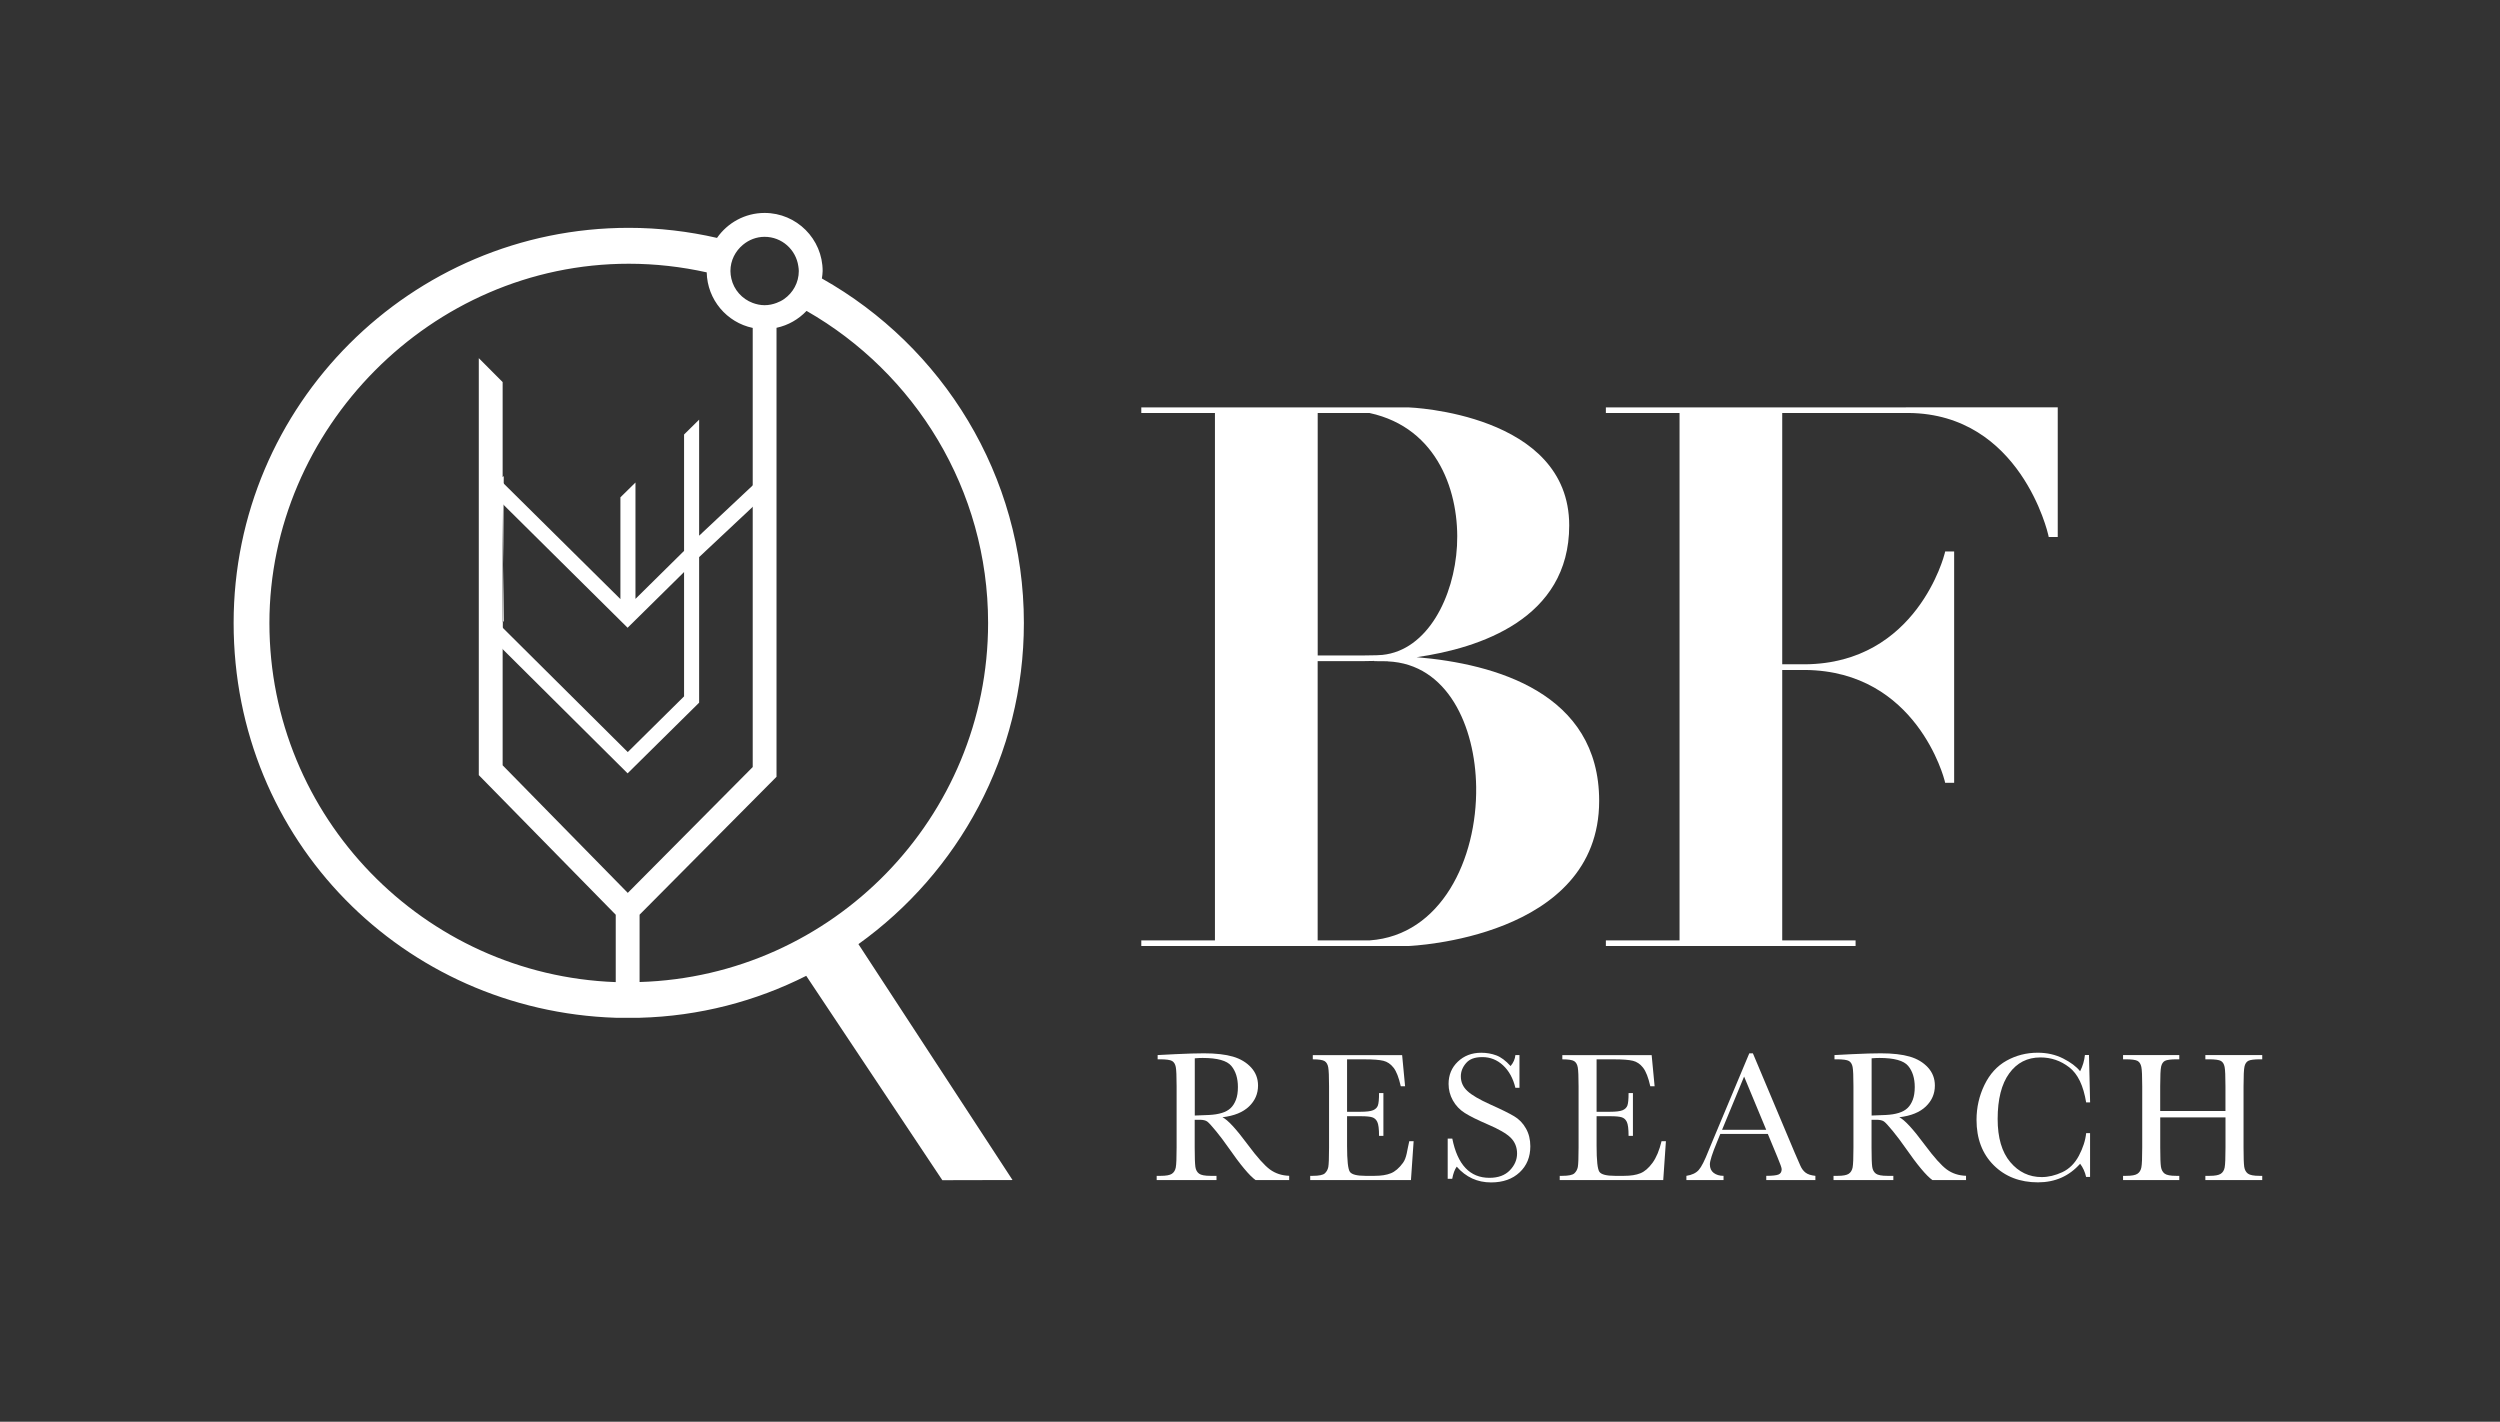 <svg width="626" height="356" viewBox="0 0 626 356" fill="none" xmlns="http://www.w3.org/2000/svg">
<rect x="0" y="0" width="626" height="356" fill="#333333" stroke="none"/>
<path d="M175.061 105.08L171.291 108.8V137.94L159.121 149.96V120.82L155.351 124.53V150.01L123.981 118.96L123.801 124.14L157.151 157.19L171.291 143.24V174.37L157.191 188.32L123.981 155.31L123.801 160.5L157.151 193.65L175.061 175.95V139.5L190.361 125.15V119.78L175.061 134.14V105.08Z" fill="white"/>
<path d="M354.731 164.56C370.411 162.31 392.931 155 392.931 131.57C392.931 103.51 353.081 102.02 352.661 102.01H285.781V103.42H304.221V235.47H285.781V236.88H352.681C353.161 236.86 400.431 234.98 400.431 200.55C400.431 173.5 374.401 166.21 354.721 164.56H354.731ZM329.931 103.42H342.941C360.241 107.17 365.551 123.69 364.831 136.71C364.131 149.39 357.491 162.83 346.141 163.99C345.591 164.02 345.041 164.05 344.551 164.08C344.551 164.08 344.551 164.08 344.541 164.08H344.291C343.151 164.11 342.111 164.13 341.151 164.13H329.951V103.41L329.931 103.42ZM343.001 235.47H329.941V165.55H341.141C342.051 165.55 343.041 165.53 344.111 165.5V165.55C345.111 165.55 346.261 165.55 347.491 165.58V165.61C362.481 166.24 369.411 181.85 369.631 197.04C369.891 215.18 360.831 234.2 343.011 235.47H343.001Z" fill="white"/>
<path d="M477.239 102.01H402.109V103.42H420.559V235.47H402.109V236.88H464.639V235.47H446.269V167.76H451.969C480.019 167.98 486.869 195.2 486.939 195.48L487.069 196.02H489.319V138.09H487.069L486.939 138.63C486.869 138.91 480.029 166.13 451.979 166.34H446.269V103.41H477.919C505.959 103.65 512.819 133.61 512.879 133.91L512.999 134.47H515.259V102H477.919C477.689 102 477.449 102 477.229 102L477.239 102.01Z" fill="white"/>
<path d="M322.823 295.49H314.393C312.903 294.44 310.613 291.7 307.533 287.27C306.553 285.85 305.523 284.5 304.463 283.2C303.403 281.9 302.673 281.11 302.273 280.82C301.873 280.54 301.253 280.39 300.403 280.39H299.153V287.34C299.153 289.8 299.213 291.41 299.323 292.18C299.433 292.94 299.743 293.51 300.243 293.88C300.743 294.25 301.703 294.43 303.113 294.43H304.613V295.49H289.633V294.43H290.653C291.993 294.43 292.923 294.26 293.433 293.92C293.943 293.58 294.273 293.05 294.413 292.34C294.553 291.62 294.623 289.96 294.623 287.34V271.99C294.623 269.5 294.553 267.89 294.413 267.17C294.273 266.45 293.963 265.95 293.493 265.67C293.013 265.39 291.983 265.25 290.403 265.25H289.873V264.19L294.353 263.96C297.343 263.82 299.703 263.75 301.463 263.75C304.453 263.75 306.873 264.03 308.743 264.58C310.613 265.13 312.123 266.04 313.283 267.3C314.433 268.56 315.013 270.07 315.013 271.82C315.013 273.87 314.263 275.61 312.753 277.06C311.243 278.51 309.033 279.41 306.103 279.76C307.413 280.39 309.523 282.67 312.423 286.59C314.793 289.78 316.653 291.86 318.013 292.85C319.363 293.83 320.963 294.36 322.813 294.42V295.48L322.823 295.49ZM299.163 279.33C300.313 279.3 301.513 279.25 302.743 279.19C303.973 279.13 305.043 278.96 305.953 278.68C306.863 278.4 307.593 278 308.153 277.47C308.713 276.94 309.153 276.24 309.483 275.38C309.813 274.52 309.973 273.46 309.973 272.19C309.973 269.99 309.423 268.23 308.323 266.9C307.223 265.58 304.823 264.91 301.133 264.91C300.563 264.91 299.913 264.94 299.173 265V279.31L299.163 279.33Z" fill="white"/>
<path d="M352.864 285.749H353.974L353.304 295.489H328.074V294.429H328.724C330.284 294.429 331.284 294.219 331.734 293.809C332.184 293.389 332.474 292.869 332.604 292.229C332.724 291.589 332.794 289.959 332.794 287.349V271.999C332.794 269.609 332.724 268.039 332.594 267.289C332.464 266.539 332.164 266.009 331.694 265.709C331.224 265.409 330.234 265.259 328.724 265.259V264.199H351.094L351.834 271.999H350.754C350.264 269.809 349.654 268.259 348.944 267.349C348.224 266.429 347.374 265.859 346.394 265.619C345.414 265.379 343.824 265.259 341.644 265.259H337.304V278.389H340.624C342.144 278.389 343.214 278.259 343.824 277.999C344.434 277.739 344.834 277.339 345.024 276.809C345.214 276.279 345.314 275.239 345.314 273.709H346.404V284.419H345.314C345.314 282.679 345.164 281.519 344.874 280.919C344.584 280.319 344.154 279.939 343.594 279.769C343.034 279.589 342.084 279.499 340.744 279.499H337.304V286.909C337.304 290.619 337.544 292.799 338.024 293.449C338.504 294.099 339.784 294.429 341.874 294.429H344.204C345.854 294.429 347.204 294.219 348.264 293.789C349.324 293.369 350.334 292.499 351.304 291.179C352.264 289.859 352.324 288.049 352.884 285.739L352.864 285.749Z" fill="white"/>
<path d="M362.504 295.159V285.099H363.654C364.964 291.659 368.064 294.929 372.954 294.929C375.154 294.929 376.854 294.299 378.064 293.049C379.274 291.799 379.874 290.389 379.874 288.839C379.874 287.289 379.344 285.949 378.284 284.889C377.224 283.839 375.284 282.719 372.464 281.519C369.954 280.439 368.064 279.499 366.784 278.689C365.504 277.879 364.514 276.829 363.794 275.539C363.074 274.249 362.724 272.869 362.724 271.409C362.724 269.179 363.494 267.319 365.044 265.839C366.594 264.359 368.544 263.609 370.914 263.609C372.234 263.609 373.484 263.829 374.654 264.259C375.824 264.689 377.024 265.579 378.254 266.939C378.964 266.089 379.364 265.179 379.454 264.189H380.474V272.379H379.454C378.874 269.999 377.834 268.119 376.354 266.749C374.864 265.379 373.154 264.699 371.194 264.699C369.234 264.699 367.964 265.199 367.094 266.209C366.224 267.219 365.794 268.319 365.794 269.519C365.794 270.969 366.344 272.189 367.434 273.189C368.514 274.209 370.454 275.339 373.274 276.609C375.964 277.809 377.924 278.779 379.144 279.509C380.364 280.239 381.354 281.249 382.084 282.549C382.824 283.839 383.194 285.339 383.194 287.029C383.194 289.709 382.304 291.889 380.514 293.559C378.724 295.239 376.344 296.079 373.354 296.079C369.924 296.079 367.064 294.759 364.764 292.129C364.254 292.849 363.874 293.869 363.634 295.179H362.484L362.504 295.159Z" fill="white"/>
<path d="M416.035 285.749H417.145L416.475 295.489H390.555V294.429H391.205C392.765 294.429 393.765 294.219 394.215 293.809C394.665 293.389 394.955 292.869 395.085 292.229C395.205 291.589 395.275 289.959 395.275 287.349V271.999C395.275 269.609 395.205 268.039 395.075 267.289C394.945 266.539 394.645 266.009 394.175 265.709C393.705 265.409 392.715 265.259 391.205 265.259V264.199H413.575L414.315 271.999H413.235C412.745 269.809 412.135 268.259 411.425 267.349C410.705 266.429 409.855 265.859 408.875 265.619C407.895 265.379 406.305 265.259 404.125 265.259H399.785V278.389H403.105C404.625 278.389 405.695 278.259 406.305 277.999C406.915 277.739 407.315 277.339 407.505 276.809C407.695 276.279 407.795 275.239 407.795 273.709H408.885V284.419H407.795C407.795 282.679 407.645 281.519 407.355 280.919C407.065 280.319 406.635 279.939 406.075 279.769C405.515 279.589 404.565 279.499 403.225 279.499H399.785V286.909C399.785 290.619 400.025 292.799 400.505 293.449C400.985 294.099 402.265 294.429 404.355 294.429H406.685C408.335 294.429 409.685 294.219 410.745 293.789C411.805 293.369 412.815 292.499 413.785 291.179C414.745 289.859 415.505 288.049 416.055 285.739L416.035 285.749Z" fill="white"/>
<path d="M442.653 283.94H430.763L429.953 285.93C428.753 288.81 428.153 290.69 428.153 291.56C428.153 292.5 428.473 293.21 429.113 293.7C429.753 294.18 430.573 294.43 431.573 294.43V295.49H422.273V294.43C423.663 294.21 424.693 293.73 425.363 292.96C426.043 292.2 426.853 290.59 427.813 288.15C427.893 287.92 428.263 287.03 428.923 285.47L438.023 263.75H438.923L449.383 288.61L450.813 291.89C451.133 292.63 451.573 293.21 452.113 293.63C452.663 294.05 453.483 294.32 454.573 294.43V295.49H442.273V294.43C443.783 294.43 444.803 294.32 445.333 294.1C445.863 293.88 446.133 293.43 446.133 292.77C446.133 292.43 445.773 291.42 445.073 289.75L442.673 283.96L442.653 283.94ZM442.263 282.91L436.723 269.57L431.203 282.91H442.263Z" fill="white"/>
<path d="M492.303 295.49H483.873C482.383 294.44 480.093 291.7 477.013 287.27C476.033 285.85 475.003 284.5 473.943 283.2C472.883 281.9 472.153 281.11 471.753 280.82C471.353 280.54 470.733 280.39 469.883 280.39H468.633V287.34C468.633 289.8 468.693 291.41 468.803 292.18C468.913 292.94 469.223 293.51 469.723 293.88C470.223 294.25 471.183 294.43 472.593 294.43H474.093V295.49H459.113V294.43H460.133C461.473 294.43 462.403 294.26 462.913 293.92C463.423 293.58 463.753 293.05 463.893 292.34C464.033 291.62 464.103 289.96 464.103 287.34V271.99C464.103 269.5 464.033 267.89 463.893 267.17C463.753 266.45 463.443 265.95 462.973 265.67C462.493 265.39 461.463 265.25 459.883 265.25H459.353V264.19L463.833 263.96C466.823 263.82 469.183 263.75 470.943 263.75C473.933 263.75 476.353 264.03 478.223 264.58C480.093 265.13 481.603 266.04 482.763 267.3C483.913 268.56 484.493 270.07 484.493 271.82C484.493 273.87 483.743 275.61 482.233 277.06C480.723 278.51 478.513 279.41 475.583 279.76C476.893 280.39 479.003 282.67 481.903 286.59C484.273 289.78 486.133 291.86 487.493 292.85C488.843 293.83 490.443 294.36 492.293 294.42V295.48L492.303 295.49ZM468.643 279.33C469.793 279.3 470.993 279.25 472.223 279.19C473.453 279.13 474.523 278.96 475.433 278.68C476.343 278.4 477.073 278 477.633 277.47C478.193 276.94 478.633 276.24 478.963 275.38C479.283 274.52 479.453 273.46 479.453 272.19C479.453 269.99 478.903 268.23 477.803 266.9C476.703 265.58 474.303 264.91 470.613 264.91C470.043 264.91 469.393 264.94 468.653 265V279.31L468.643 279.33Z" fill="white"/>
<path d="M522.362 283.74H523.352V294.7H522.362C522.082 293.45 521.582 292.35 520.862 291.4C518.102 294.51 514.592 296.06 510.312 296.06C505.792 296.06 502.092 294.63 499.222 291.77C496.352 288.91 494.922 285.12 494.922 280.41C494.922 277.32 495.582 274.4 496.902 271.67C498.222 268.94 500.072 266.91 502.442 265.59C504.812 264.27 507.412 263.6 510.242 263.6C512.582 263.6 514.702 264.08 516.602 265.04C518.502 266 519.922 267.07 520.862 268.24C521.522 266.93 521.922 265.58 522.062 264.18H523.082L523.362 276.04H522.372C521.682 271.82 520.272 268.89 518.132 267.25C516.002 265.6 513.592 264.78 510.922 264.78C507.642 264.78 505.042 266.11 503.112 268.77C501.182 271.43 500.212 275.24 500.212 280.2C500.212 284.89 501.262 288.49 503.372 290.99C505.482 293.49 508.102 294.74 511.242 294.74C512.922 294.74 514.632 294.33 516.392 293.52C518.142 292.7 519.532 291.32 520.562 289.38C521.582 287.43 522.192 285.55 522.372 283.74H522.362Z" fill="white"/>
<path d="M557.263 279.789H540.923V287.339C540.923 289.799 540.983 291.409 541.103 292.179C541.223 292.939 541.543 293.509 542.033 293.879C542.533 294.249 543.483 294.429 544.883 294.429H545.693V295.489H531.613V294.429H532.423C533.763 294.429 534.693 294.259 535.203 293.919C535.723 293.579 536.053 293.049 536.193 292.339C536.343 291.619 536.413 289.959 536.413 287.339V271.989C536.413 269.499 536.343 267.889 536.193 267.169C536.043 266.449 535.743 265.949 535.273 265.669C534.803 265.389 533.773 265.249 532.193 265.249H531.613V264.189H545.693V265.249H545.113C543.593 265.249 542.593 265.379 542.113 265.629C541.633 265.879 541.313 266.359 541.153 267.049C540.993 267.739 540.913 269.389 540.913 271.989V278.199H557.253V271.989C557.253 269.499 557.183 267.889 557.043 267.169C556.903 266.449 556.603 265.949 556.133 265.669C555.663 265.389 554.633 265.249 553.053 265.249H552.223V264.189H566.463V265.249H566.003C564.463 265.249 563.453 265.379 562.983 265.629C562.503 265.879 562.183 266.359 562.023 267.049C561.863 267.739 561.783 269.389 561.783 271.989V287.339C561.783 289.799 561.843 291.409 561.953 292.179C562.073 292.939 562.383 293.509 562.883 293.879C563.393 294.249 564.343 294.429 565.743 294.429H566.463V295.489H552.223V294.429H553.313C554.633 294.429 555.553 294.259 556.073 293.919C556.593 293.579 556.913 293.049 557.053 292.339C557.193 291.619 557.263 289.959 557.263 287.339V279.789Z" fill="white"/>
<path d="M256.38 156C256.38 119 235.96 86.71 205.8 69.73C205.88 69.11 205.99 68.5 205.99 67.86C205.99 59.84 199.47 53.32 191.46 53.32C186.53 53.32 182.17 55.8 179.54 59.57C172.43 57.94 165.04 57.05 157.44 57.05C102.89 57.05 58.5 101.43 58.5 155.99C58.5 210.55 101.13 253.12 154.18 254.85H160.15C175.12 254.46 189.27 250.71 201.88 244.35L235.96 295.52L253.54 295.48L214.95 236.41C240.01 218.45 256.38 189.11 256.38 156ZM186.04 61.29C187.52 60.06 189.39 59.3 191.46 59.3C195.77 59.3 199.31 62.51 199.9 66.65C199.96 67.05 200.02 67.45 200.02 67.86C200.02 70.76 198.56 73.32 196.35 74.87C195.77 75.28 195.12 75.6 194.45 75.85C193.52 76.2 192.52 76.42 191.46 76.42C190.4 76.42 189.41 76.2 188.47 75.85C185.81 74.85 183.77 72.58 183.13 69.77C182.99 69.15 182.9 68.52 182.9 67.86C182.9 65.21 184.14 62.86 186.04 61.29ZM157.18 223.56L125.86 191.63V163.71L125.91 155.76L125.86 155.81V127.36L126 141.36L126.14 119.19L125.86 119.47V95.67L119.89 89.68V194.09L154.18 229.05V245.92C106.07 244.19 67.46 204.54 67.46 156.02C67.46 107.5 107.82 66.04 157.44 66.04C164.14 66.04 170.67 66.8 176.96 68.2C177.11 75.05 181.99 80.75 188.48 82.11V192.07L157.19 223.58L157.18 223.56ZM160.15 245.91V229.04L194.44 194.51V82.08C197.37 81.46 199.96 79.95 201.96 77.85C229.09 93.37 247.42 122.57 247.42 155.99C247.42 204.7 208.52 244.46 160.15 245.9V245.91Z" fill="white"/>
<path d="M126 141.351L125.91 155.751L126.14 155.521L126 141.351Z" fill="white"/>
</svg>
